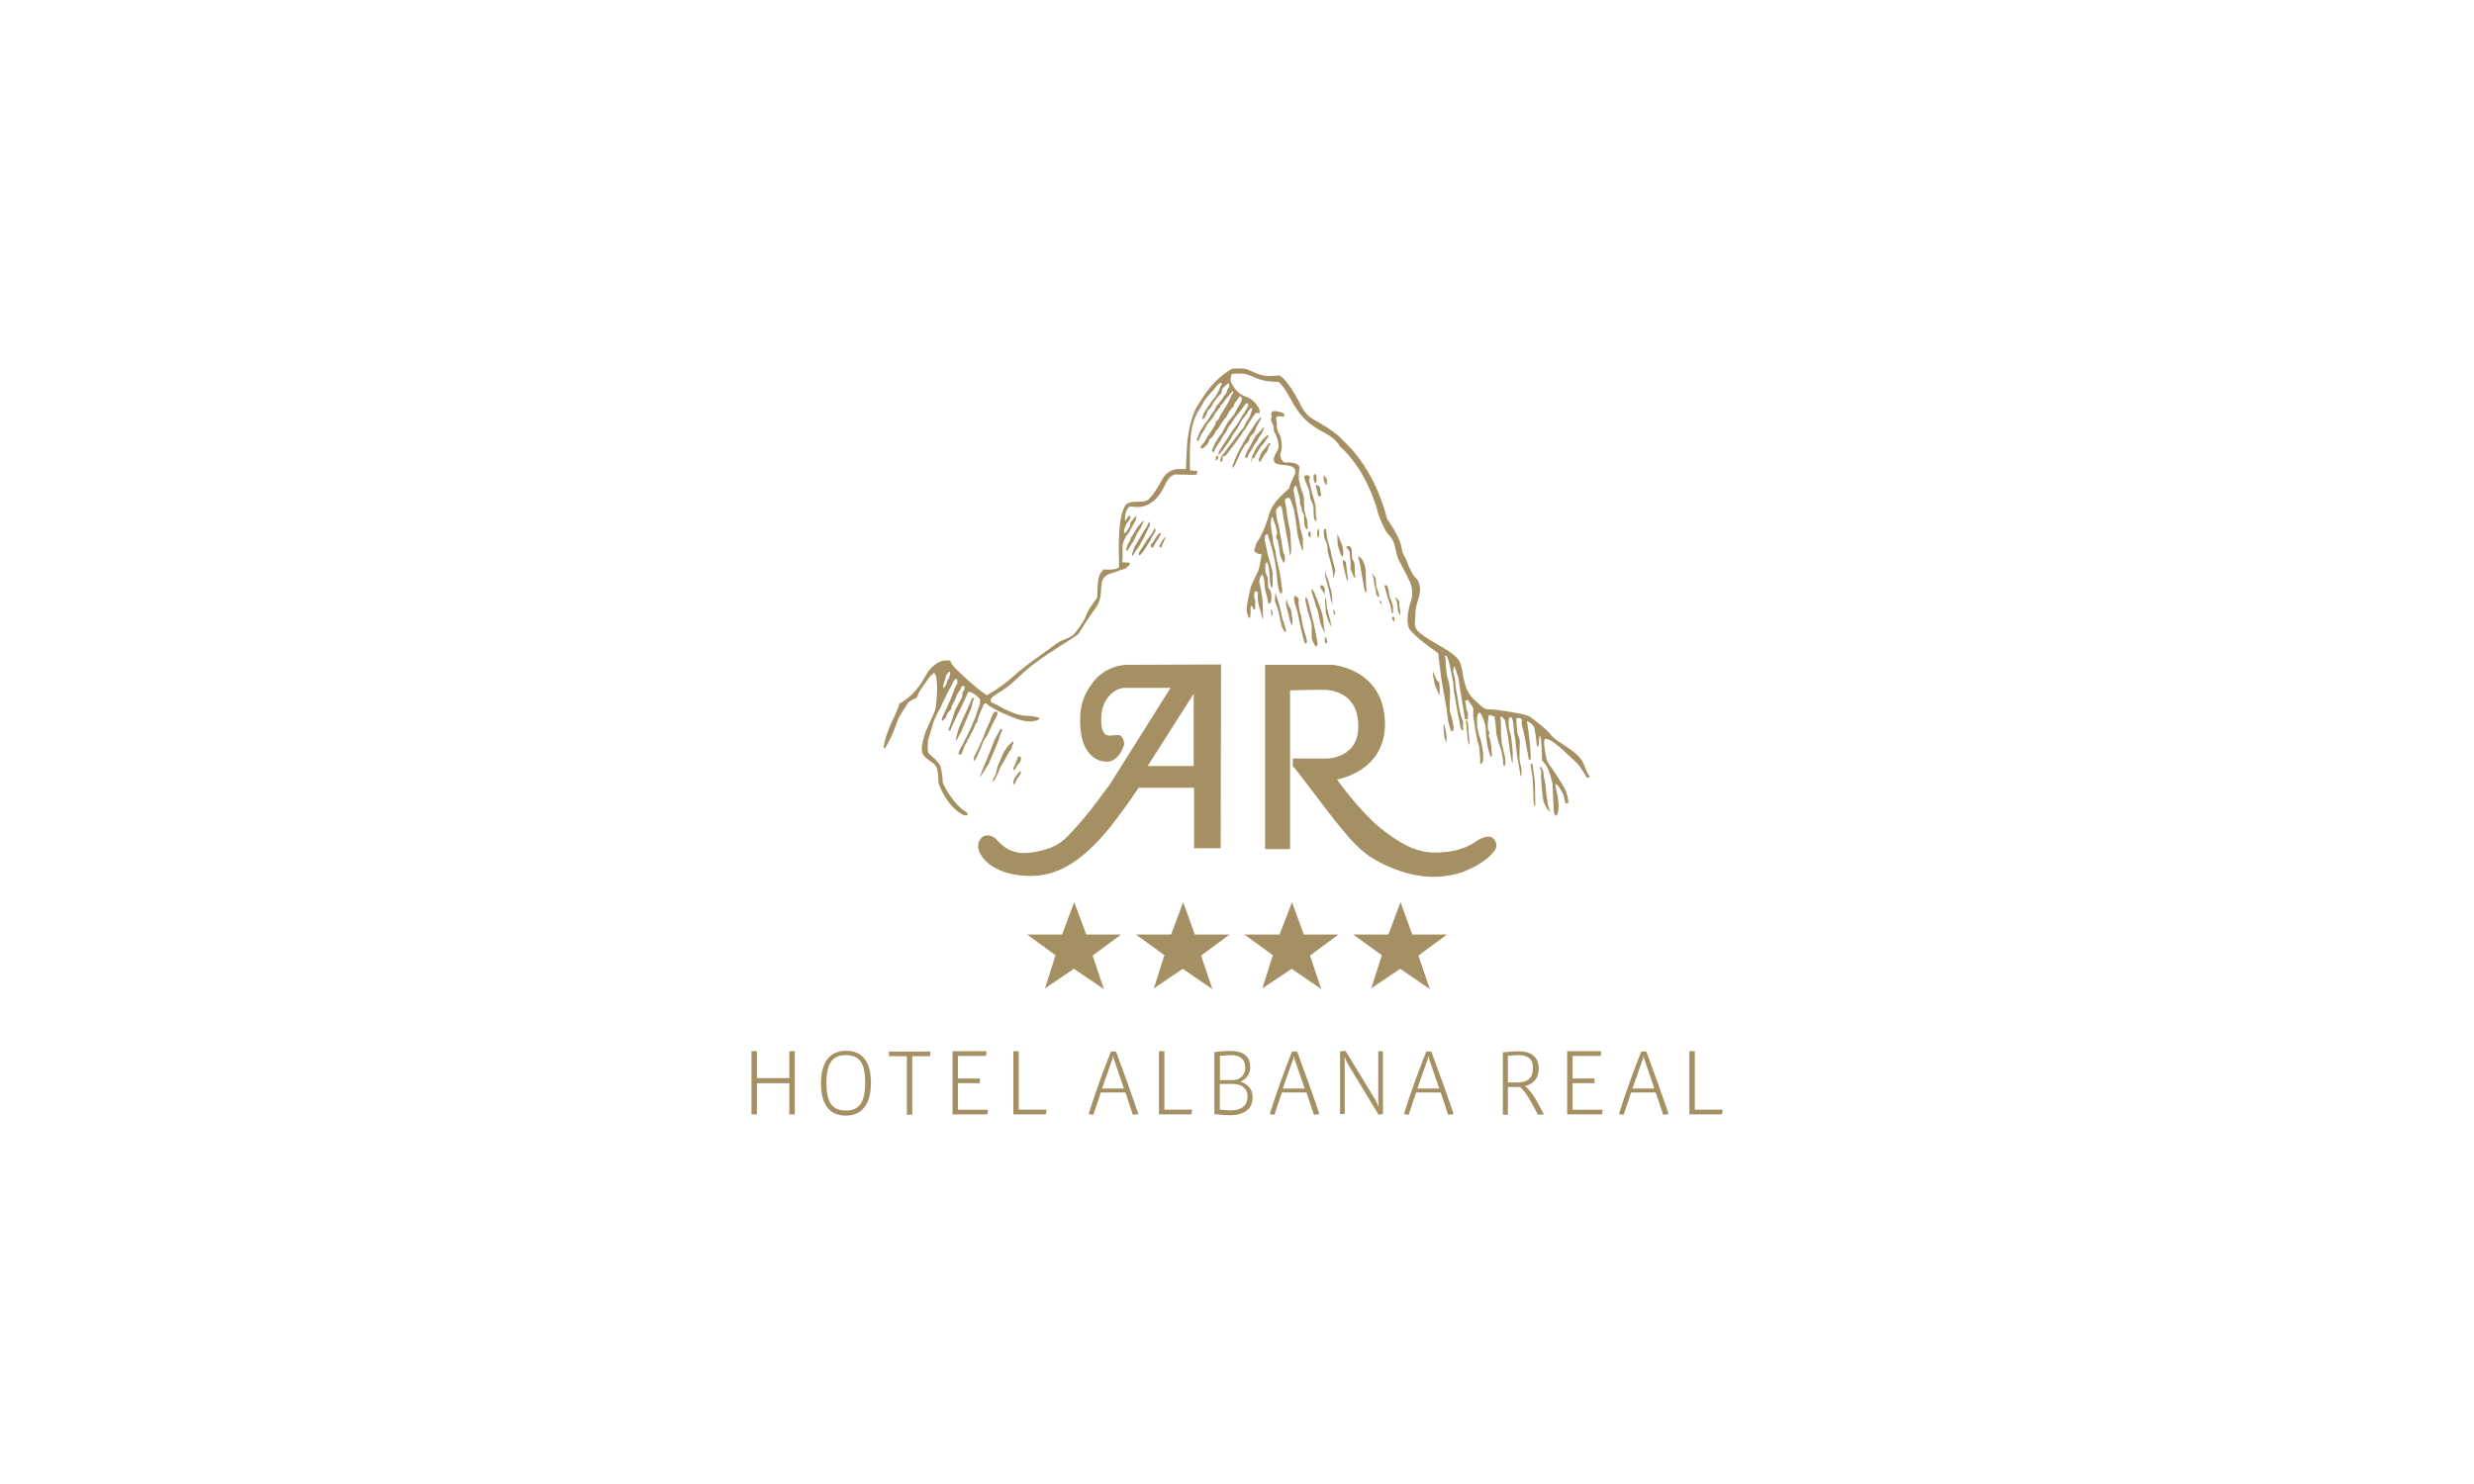 <?xml version="1.0" encoding="utf-8"?>
<!-- Generator: Adobe Illustrator 23.0.1, SVG Export Plug-In . SVG Version: 6.00 Build 0)  -->
<svg version="1.0" id="Calque_1" xmlns="http://www.w3.org/2000/svg" xmlns:xlink="http://www.w3.org/1999/xlink" x="0px" y="0px"
	 viewBox="0 0 200 120" style="enable-background:new 0 0 200 120;" xml:space="preserve">
<style type="text/css">
	.st0{opacity:0.1;fill:#A59063;}
	.st1{fill:#A59063;}
	.st2{opacity:0.42;}
	.st3{opacity:0.42;fill:#A59063;enable-background:new    ;}
	.st4{clip-path:url(#SVGID_4_);fill:#A59063;}
	.st5{clip-path:url(#SVGID_8_);fill:#A59063;}
	.st6{clip-path:url(#SVGID_12_);fill:#A59063;}
	.st7{clip-path:url(#SVGID_14_);fill:#A59063;}
	.st8{clip-path:url(#SVGID_16_);fill:#A59063;}
	.st9{clip-path:url(#SVGID_18_);fill:#A59063;}
	.st10{opacity:0.4;fill:#A59063;}
	.st11{opacity:0.5;fill:#A59063;enable-background:new    ;}
	.st12{opacity:0.7;fill:#A59063;enable-background:new    ;}
	.st13{fill:none;}
	.st14{fill:#D2C7B1;}
	.st15{fill:#FFFFFF;}
	.st16{fill:#EDE9E0;}
	.st17{fill:none;stroke:#E95A35;stroke-width:0.136;}
	.st18{fill:#EDE9E0;stroke:#EDE9E0;stroke-width:0.4;}
	.st19{fill:#D2C7B1;stroke:#D2C7B1;stroke-width:0.4;}
	.st20{fill:#BBAC8A;}
	.st21{fill:#F6F4EF;}
	.st22{fill:#DBD3C1;}
	.st23{fill:#DBD3C1;stroke:#DBD3C1;stroke-width:0.4;}
	.st24{fill:#BBAC8A;stroke:#BBAC8A;stroke-width:0.4;}
	.st25{fill:#AE9A64;}
	.st26{fill:url(#SVGID_19_);}
	.st27{fill:none;stroke:#A59063;stroke-width:2;}
	.st28{fill:#AE9A64;stroke:#000000;stroke-miterlimit:10;}
	.st29{opacity:0.5;}
	.st30{fill:none;stroke:#A59063;stroke-width:0.8;stroke-miterlimit:10;}
	.st31{fill:#D5C9AD;}
	.st32{opacity:0.8;}
	.st33{opacity:0.8;fill:#A59063;enable-background:new    ;}
	.st34{opacity:0.3;fill:#A59063;enable-background:new    ;}
	.st35{opacity:0.4;fill:#A59063;enable-background:new    ;}
	.st36{opacity:0.7;}
	.st37{opacity:0.63;}
	.st38{fill:#9A8863;}
	.st39{fill:none;stroke:#A59063;stroke-width:0.157;}
	.st40{opacity:0.6;fill:#A59063;enable-background:new    ;}
	.st41{fill:none;stroke:#A59063;stroke-width:0.856;}
	.st42{fill:none;stroke:#A59063;stroke-width:0.856;stroke-linecap:round;stroke-linejoin:round;}
	.st43{fill:none;stroke:#A59063;stroke-width:0.856;stroke-linejoin:bevel;}
	.st44{fill:#C7B99D;}
	.st45{enable-background:new    ;}
	.st46{fill:#BCAC8A;}
	.st47{fill:#CEC2A9;}
	.st48{fill:#BDA986;}
	.st49{fill:#D2C4AC;}
	.st50{fill:#E8E0D5;}
	.st51{fill:#A99062;}
	.st52{fill:#F2EEE8;}
	.st53{fill:url(#SVGID_32_);}
	.st54{fill:url(#SVGID_33_);}
	.st55{fill:#C4B799;}
	.st56{fill:#E8E3D8;}
	.st57{fill:none;stroke:#A59063;stroke-width:0.243;}
	.st58{fill:url(#SVGID_42_);}
	.st59{opacity:0.25;}
	.st60{fill:#C6B89C;}
	.st61{opacity:0.2;fill:#A59063;}
	.st62{opacity:0.15;fill:#A59063;}
	.st63{fill:#A48F63;}
	.st64{opacity:0.15;}
	.st65{fill:#A49063;}
	.st66{opacity:0.2;}
	.st67{fill:#C6C6C6;}
</style>
<g>
	<g>
		<path class="st1" d="M63.81,90.11v-2.52h-2.62v2.52h-0.44V85h0.44v2.18h2.62V85h0.44v5.11H63.81z"/>
		<path class="st1" d="M68.39,90.21c-1.33,0-2.02-0.88-2.02-2.59c0-1.74,0.73-2.65,2.02-2.65c1.33,0,2.02,0.88,2.02,2.62
			C70.4,89.32,69.65,90.21,68.39,90.21z M68.39,85.32c-1.04,0-1.58,0.57-1.58,2.24c0,1.55,0.44,2.24,1.58,2.24
			c1.07,0,1.55-0.66,1.55-2.24C69.96,85.92,69.43,85.32,68.39,85.32z"/>
		<path class="st1" d="M75.17,85.41h-1.42v4.73h-0.44v-4.73h-1.45v-0.38h3.34C75.23,85.13,75.2,85.25,75.17,85.41z"/>
		<path class="st1" d="M79.81,90.11H77V85h2.74c0,0.13,0,0.25-0.03,0.38h-2.27v1.83h1.77v0.38h-1.77v2.15h2.43
			C79.84,89.86,79.84,90.02,79.81,90.11z"/>
		<path class="st1" d="M84.54,90.11h-2.62V85h0.44v4.73h2.24C84.6,89.86,84.57,89.99,84.54,90.11z"/>
		<path class="st1" d="M91.58,90.14l-0.6-1.8h-1.99l-0.6,1.8c-0.13,0-0.25-0.03-0.38-0.06c0.5-1.64,1.14-3.38,1.8-5.05h0.41
			c0.6,1.61,1.26,3.44,1.8,5.05C91.89,90.11,91.73,90.14,91.58,90.14z M90.06,85.69C90.03,85.6,90,85.51,90,85.41h-0.03
			c0,0.13-0.03,0.19-0.06,0.28l-0.82,2.33h1.77L90.06,85.69z"/>
		<path class="st1" d="M96.31,90.11h-2.62V85h0.44v4.73h2.24C96.37,89.86,96.34,89.99,96.31,90.11z"/>
		<path class="st1" d="M99.46,90.18c-0.28,0-0.79-0.03-1.29-0.09v-5.02c0.44-0.06,0.91-0.09,1.26-0.09c1.01,0,1.64,0.38,1.64,1.33
			c0,0.57-0.35,0.95-0.76,1.14v0.03c0.57,0.19,0.95,0.57,0.95,1.23C101.29,89.76,100.44,90.18,99.46,90.18z M99.53,85.32
			c-0.25,0-0.57,0.03-0.91,0.06v1.96h1.01c0.63,0,1.04-0.41,1.04-1.04C100.66,85.66,100.25,85.32,99.53,85.32z M99.68,87.65h-1.07
			v2.08c0.38,0.03,0.69,0.06,0.91,0.06c0.85,0,1.33-0.41,1.33-1.14C100.85,88.06,100.41,87.65,99.68,87.65z"/>
		<path class="st1" d="M106.22,90.14l-0.6-1.8h-1.99l-0.6,1.8c-0.13,0-0.25-0.03-0.38-0.06c0.5-1.64,1.14-3.38,1.8-5.05h0.41
			c0.6,1.61,1.26,3.44,1.8,5.05C106.5,90.11,106.34,90.14,106.22,90.14z M104.67,85.69c-0.03-0.09-0.06-0.19-0.06-0.28h-0.03
			c0,0.13-0.03,0.19-0.06,0.28l-0.82,2.33h1.77L104.67,85.69z"/>
		<path class="st1" d="M111.8,90.08c-0.09,0.03-0.22,0.06-0.35,0.06l-2.49-4.1c-0.06-0.09-0.19-0.38-0.25-0.54h-0.03
			c0.03,0.16,0.03,0.41,0.03,0.54v4.04h-0.38v-5.05c0.13-0.03,0.32-0.06,0.44-0.06l2.4,3.94c0.09,0.16,0.19,0.38,0.25,0.54h0.03
			c-0.03-0.16-0.03-0.41-0.03-0.54V85h0.38V90.08z"/>
		<path class="st1" d="M117.07,90.14l-0.6-1.8h-1.99l-0.6,1.8c-0.13,0-0.25-0.03-0.38-0.06c0.5-1.64,1.14-3.38,1.8-5.05h0.41
			c0.6,1.61,1.26,3.44,1.8,5.05C117.38,90.11,117.23,90.14,117.07,90.14z M115.55,85.69c-0.03-0.09-0.06-0.19-0.06-0.28h-0.03
			c0,0.13-0.03,0.19-0.06,0.28l-0.82,2.33h1.77L115.55,85.69z"/>
		<path class="st1" d="M124.33,90.14l-0.47-0.88c-0.32-0.6-0.66-1.1-0.98-1.36h-0.98v2.24h-0.41V85.1c0.5-0.06,0.91-0.09,1.29-0.09
			c0.88,0,1.61,0.35,1.61,1.42c0,0.73-0.41,1.23-1.1,1.39c0.25,0.22,0.63,0.63,0.95,1.23l0.57,1.07
			C124.67,90.11,124.48,90.14,124.33,90.14z M122.75,85.32c-0.22,0-0.63,0.03-0.85,0.06v2.15h0.76c0.85,0,1.26-0.38,1.26-1.14
			C123.95,85.6,123.47,85.32,122.75,85.32z"/>
		<path class="st1" d="M129.5,90.11h-2.81V85h2.74c0,0.13,0,0.25-0.03,0.38h-2.27v1.83h1.77v0.38h-1.77v2.15h2.43
			C129.53,89.86,129.53,90.02,129.5,90.11z"/>
		<path class="st1" d="M134.45,90.14l-0.6-1.8h-1.99l-0.6,1.8c-0.13,0-0.25-0.03-0.38-0.06c0.5-1.64,1.14-3.38,1.8-5.05h0.41
			c0.6,1.61,1.26,3.44,1.8,5.05C134.77,90.11,134.61,90.14,134.45,90.14z M132.94,85.69c-0.03-0.09-0.06-0.19-0.06-0.28h-0.03
			c0,0.13-0.03,0.19-0.06,0.28l-0.82,2.33h1.77L132.94,85.69z"/>
		<path class="st1" d="M139.19,90.11h-2.62V85h0.44v4.73h2.24C139.25,89.86,139.25,89.99,139.19,90.11z"/>
	</g>
	<g>
		<g>
			<g>
				<polygon class="st1" points="113.22,72.95 112.24,75.57 109.4,75.57 111.71,77.24 110.85,79.92 113.19,78.34 115.59,79.98 
					114.67,77.27 116.97,75.57 114.17,75.57 				"/>
				<polygon class="st1" points="104.45,72.95 103.44,75.57 100.6,75.57 102.9,77.24 102.05,79.92 104.42,78.34 106.82,79.98 
					105.9,77.27 108.2,75.57 105.4,75.57 				"/>
				<polygon class="st1" points="95.65,72.95 94.67,75.57 91.83,75.57 94.13,77.24 93.28,79.92 95.61,78.34 98.01,79.98 97.1,77.27 
					99.4,75.57 96.59,75.57 				"/>
				<polygon class="st1" points="86.84,72.95 85.86,75.57 83.03,75.57 85.33,77.24 84.48,79.92 86.81,78.34 89.24,79.98 
					88.33,77.27 90.63,75.57 87.82,75.57 				"/>
			</g>
		</g>
		<g>
			<g>
				<g>
					<path class="st1" d="M128.02,61.75c-0.41-1.01-2.21-1.74-2.59-2.27c-0.41-0.54-1.48-1.33-1.74-1.51
						c-0.25-0.22-1.74-0.44-2.74-0.57c-1.04-0.13-0.69,0.19-1.77-0.82s-0.79-2.46-1.23-3.16c-0.41-0.69-1.96-1.36-2.84-1.99
						c-0.91-0.63-0.73-0.88-0.69-1.7c0-0.79,0.25-1.17,0.35-1.74c0.09-0.6-0.09-1.07-0.35-1.29c-0.28-0.22-0.63-1.14-0.76-1.48
						c-0.13-0.35-0.22-0.19-0.38-1.04c-0.16-0.85-1.14-2.21-1.14-2.21c-1.1-4.35-3.57-6.34-3.57-6.34c-0.44-0.6-1.7-1.33-2.43-1.74
						c-0.73-0.41-1.1-1.36-1.1-1.36c-0.98-1.89-1.61-2.18-1.61-2.18s-0.06,0.03-0.76,0.06c-0.69,0.03-1.33-0.32-1.74-0.5
						c-0.38-0.19-1.33-0.09-1.33-0.09c-1.51,0.88-2.21,2.05-2.78,2.97c-0.57,0.88-0.73,2.24-0.82,2.74c-0.06,0.54-0.13,2.4-0.13,2.4
						h-0.63c-0.95,0.06-1.29,0.85-1.29,0.85c-0.57,1.04-1.01,1.58-1.2,1.67c-0.19,0.09-0.28,0.13-1.01,0.13s-0.82,0.38-0.82,0.38
						c-0.73,1.36-0.38,4.83-0.47,4.92c-0.06,0.09-0.41,0.19-0.82,0.19c-0.41,0-0.35-0.16-0.66,0.28c-0.32,0.41-0.22,1.89-0.28,1.99
						c-0.06,0.09-0.76,0.98-0.91,1.48c-0.16,0.47-0.82,1.33-0.98,1.48c-0.16,0.16-0.69,0.41-0.98,0.5
						c-0.28,0.09-0.98,0.69-1.42,0.98c0,0-1.48,1.01-2.46,1.89c-0.95,0.88-2.15,1.55-2.15,1.55c-0.73-0.41-2.43-2.02-2.68-2.3
						c-0.25-0.28-0.28-0.5-0.28-0.5s-0.63-0.09-1.04,0.19c-0.95,0.6-0.91,1.17-1.58,1.99c-0.73,0.95-1.51,1.29-1.51,1.29
						c0,0.22-0.5,1.29-0.54,1.33c-0.03,0.03-0.5,1.2-0.5,1.23c0,0.03-0.22,0.73-0.22,0.95c0,0.22,0.13,0.06,0.16,0.03
						c0.03-0.03,0.19-0.38,0.35-0.66c0.16-0.28,0.54-1.26,0.63-1.55c0.09-0.28,0.66-1.1,0.79-1.33c0.13-0.22,0.6-0.41,0.63-0.41
						s0.16-0.06,0.22-0.32s0.95-1.45,0.95-1.45l0.28-0.25l0.06-0.06l0.13,0.19c0.22,0.63,0.06,2.43-0.03,2.78s-0.69,1.55-0.79,1.83
						c-0.09,0.25-0.38,1.1-0.28,1.61c0.09,0.5,0.95,0.82,1.14,1.17c0.19,0.35,0.19,1.36,0.19,1.36c0.85,2.21,2.11,2.59,2.11,2.59
						c0.54,0.03,0.06-0.32,0.06-0.32s0,0-0.03,0c-0.03-0.03-0.13-0.09-0.25-0.19c-0.6-0.44-1.51-1.86-1.55-2.18
						c0-0.32-0.09-0.82-0.09-0.85c0-0.03-0.06-0.35-0.09-0.44c0-0.06-0.44-0.57-0.44-0.57s-0.32-0.28-0.35-0.32
						c-0.06-0.03-0.19-0.16-0.19-0.19c0-0.03-0.06-0.32-0.06-0.35c0-0.06,0.03-0.66,0.03-0.66l0.19-0.6l0.28-0.95l0.32-0.69
						l0.22-0.38l0.19-0.44l0.22-0.44l0.19-0.41l0.25-0.44l0.19-0.41l0.19-0.22l0.13,0.09v0.28l-0.19,0.38L77.06,56l-0.22,0.54
						l-0.44,0.98l-0.25,0.54l-0.03,0.22l0.13-0.03l0.22-0.25l0.09-0.25l0.16-0.22l0.16-0.16l0.06-0.28l0.22-0.41l0.25-0.6l0.25-0.38
						l0.06-0.16l0.13-0.09l0.13,0.06v0.19L77.82,56l-0.06,0.41l-0.25,0.44l-0.32,0.63l-0.32,1.01L76.68,59l0.06,0.09l0.09-0.03
						l0.13-0.32l0.22-0.47l0.16-0.35l0.35-0.69l0.32-0.69l0.19-0.44l0.09-0.16l0.22,0.03l0.32,0.19l0.41,0.38l-0.03,0.38l-0.35,1.04
						l-0.38,0.91l-0.32,0.66l-0.32,0.63l-0.32,0.6l-0.03,0.25h0.22l0.13-0.32l0.16-0.41l0.44-0.82l0.28-0.54l0.16-0.41l0.13-0.13
						l0.03-0.22l0.22-0.6l0.28-0.63l0.16-0.06c0.76,0.63,2.27,1.17,2.43,1.23c0.16,0.06,1.1,0.41,1.74,0.13s-0.91-0.35-0.91-0.35
						c-0.95-0.03-2.11-0.73-2.37-0.88c-0.25-0.13-0.57-0.16-0.5-0.44c0.09-0.28,0.85-0.66,0.85-0.66c0.13-0.13,0.38-0.16,1.8-1.51
						s4.29-2.87,4.48-3.19c0.19-0.32,0.95-1.51,1.36-2.05c0.41-0.54,0.41-1.14,0.44-1.61c0.03-0.47,0.09-0.63,0.22-0.82
						c0.13-0.16,0.35-0.32,0.54-0.35c0.19-0.03,0.5-0.16,0.57-0.19S90.88,46,90.88,46s0,0,0.06,0c0.06-0.03,0.38-0.32,0.38-0.32
						V45.5l-0.6-0.03l0.03-0.28c0,0,0-0.66,0-0.69v-0.47l0.09-0.25c0,0,0.06-0.19,0.09-0.22c0-0.03,0.19-0.32,0.19-0.32l0.19-0.25
						l0.25-0.47l0.25-0.44l0.06-0.32H91.8l-0.28,0.32l-0.13,0.19l-0.06,0.32l-0.28,0.41l-0.13,0.13l-0.06-0.09c0,0,0,0,0-0.03
						c0-0.03,0.03-0.19,0.03-0.22c0-0.03,0.16-0.38,0.16-0.41c0-0.03,0.22-0.28,0.22-0.28l0.13-0.25l-0.06-0.16l-0.13,0.06
						l-0.22,0.38L90.94,42c0-0.38,0.13-1.07,0.5-1.04s1.04,0.19,1.8-0.44c0.76-0.63,0.88-1.36,1.23-1.8
						c0.35-0.44,0.69-0.35,0.69-0.35s1.39,0.03,1.42,0.03s0.16-0.03,0.16-0.03l0.03-0.06l0.03-0.22l-0.6-0.06
						c0,0-0.09-2.43,0.19-3.57c0.28-1.1,0.63-1.42,0.82-1.77c0.16-0.38,0.5-0.73,0.5-0.73l0.5-0.57l0.22-0.28l0.19-0.13l0.13-0.03
						l0.03,0.06l-0.13,0.28l-0.16,0.35l-0.16,0.32c0,0.03-0.32,0.41-0.32,0.41l-0.35,0.5l-0.32,0.5l-0.16,0.44l0.06,0.09l0.13-0.09
						c0,0,0.19-0.32,0.19-0.35c0-0.03,0.06-0.22,0.06-0.22l0.28-0.32l0.22-0.38l0.19-0.28c0,0,0.22-0.25,0.25-0.28
						c0.03-0.03,0.16-0.16,0.16-0.16l0.09-0.38l0.28-0.28l0.19-0.16l0.09,0.03v0.28l-0.13,0.16l-0.09,0.28l-0.44,0.63l-0.38,0.47
						c0,0-0.19,0.41-0.22,0.41c-0.03,0-0.44,0.66-0.44,0.66l-0.32,0.44l-0.32,0.5l-0.13,0.32l-0.16,0.38l0.13,0.13l0.13-0.28
						l0.09-0.25l0.19-0.28l0.22-0.38l0.09-0.19l0.22-0.25l0.28-0.35l0.16-0.32c0,0,0.28-0.32,0.28-0.35c0-0.03,0.13-0.13,0.13-0.13
						v-0.16l0.16-0.06l0.09-0.16l0.28-0.38l0.28-0.32l0.16-0.19l0.06-0.03v0.13l-0.13,0.22l-0.09,0.22l-0.22,0.44l-0.25,0.41
						l-0.32,0.5l-0.19,0.41l-0.19,0.13l-0.06,0.28l-0.47,0.73l-0.19,0.28l-0.25,0.44l-0.25,0.28l-0.03,0.13l0.19,0.06l0.13-0.13
						L97.54,36l0.16-0.22l0.06-0.25l0.22-0.16l0.19-0.28l0.13-0.25l0.16-0.16l0.28-0.44l0.13-0.19l0.13-0.19l0.09-0.06l0.16-0.28
						l0.13-0.25l0.22-0.28l0.16-0.16v-0.13l0.22-0.32l0.16-0.22l0.09-0.13l0.16,0.13v0.13l-0.09,0.28l-0.22,0.35l-0.32,0.6
						l-0.47,0.57l-0.22,0.38l-0.28,0.54l-0.22,0.28l-0.32,0.5l-0.19,0.41l-0.09,0.19l0.03,0.13h0.19v-0.16l0.16-0.25l0.16-0.25
						l0.16-0.22l0.16-0.32l0.28-0.38l0.22-0.44l0.25-0.32l0.22-0.35l0.54-0.69l0.32-0.44l0.13-0.09h0.09l0.03,0.19l-0.13,0.25
						l-0.22,0.35l-0.25,0.41l-0.25,0.44l-0.38,0.5l-0.41,0.63L98.8,36.1l-0.25,0.41l-0.06,0.22l0.06,0.03l0.35-0.41l0.16-0.25
						l0.19-0.25l0.25-0.38l0.09-0.19l0.19-0.28l0.25-0.35l0.19-0.35l0.19-0.35l0.38-0.47l0.13-0.25l0.16-0.19L101.2,33l0.03,0.13
						l-0.13,0.32l-0.06,0.22l-0.32,0.5l-0.16,0.38l-0.25,0.28l-0.28,0.38l-0.69,0.91l-0.28,0.38l-0.28,0.35l-0.09,0.19l-0.06,0.16
						l0.06,0.13h0.13v-0.22l0.06-0.22l0.19-0.03l0.44-0.57l0.38-0.5l0.38-0.54l0.13-0.16l0.06-0.16l0.22-0.25l0.28-0.47l0.35-0.54
						l0.22-0.28h0.28c0.06-0.06,0.03-0.25-0.06-0.41s-0.38-0.69-1.04-0.91s-0.95-0.73-1.14-1.04c-0.19-0.32,0-0.76,0-0.76
						c0.16-0.09,0.5-0.06,0.85-0.06c0.35,0,0.63,0.16,1.33,0.44c0.66,0.25,1.58,0.22,1.58,0.22c0.41,0.22,1.2,1.74,1.2,1.74
						s0.54,1.01,1.29,1.58c0.76,0.6,1.23,0.79,1.23,0.79c0.98,0.5,1.29,1.14,1.29,1.14c2.02,1.77,2.9,4.73,3,5.14
						c0.09,0.41,0.57,1.67,0.98,2.05c0.41,0.38,0.47,1.04,0.6,1.55c0.13,0.5,0.57,1.14,1.01,2.08c0.47,0.95,0.09,1.77,0.09,1.77
						c-0.54,1.89,0.03,2.3,0.03,2.3c0.79,0.88,2.21,1.8,2.21,1.8l0.06,0.47l0.19,1.55l0.22,1.29l0.22,1.23l0.13,1.04l0.22,0.73h0.16
						l0.06-0.28l-0.13-0.69l-0.19-0.69v-0.69l0.03-0.88l-0.09-0.69l-0.16-0.54l-0.09-0.69l-0.03-0.66l-0.06-0.28h0.13l0.09,0.16
						l0.13,0.41l0.16,0.73l0.16,0.79l0.06,0.73l0.16,0.95l0.16,0.91l0.22,1.1l0.09,0.22h0.16l-0.06-0.25l0.03-0.38l-0.16-0.44
						l-0.09-0.32l-0.13-0.69l-0.09-0.6l-0.13-0.69l-0.06-0.73l-0.16-0.66l0.09-0.44l0.09,0.25l0.25,0.73l0.09,0.63l0.44,2.71
						l0.22,0.03c0,0,0.03-0.44,0.03-0.47c0-0.03-0.09-0.25-0.09-0.25l-0.06-0.16l-0.03-0.35l-0.06-0.19l0.06-0.13l0.16-0.03
						l0.38,0.54l0.06,0.16v0.63l0.16,1.04l0.16,0.88l0.16,0.5c0,0,0.06,0.69,0.06,0.73c0,0.03,0.03,0.44,0.03,0.44l-0.03,0.19
						l0.13,0.06l0.13-0.28v-0.57l-0.09-0.6c0,0-0.16-0.69-0.19-0.73c-0.03-0.03-0.19-0.73-0.19-0.73l-0.03-0.6l0.03-0.38l0.06-0.16
						l0.06-0.09l0.13,0.03l0.22,0.44l0.19,0.6l0.06,0.95l0.13,0.82l0.19,0.63l0.09,0.13l0.06-0.13l-0.03-0.32l-0.03-0.38l-0.06-0.41
						l-0.06-0.25l-0.09-0.22v-0.09l0.06-0.16l-0.13-0.35V58.4l0.03-0.22l0.03-0.28l0.06-0.09l0.19,0.06l0.22,0.06l0.09,0.57
						l0.06,0.79l0.22,0.85l0.19,0.54l0.13,0.73l0.03,0.47l0.16,0.03v-0.6l-0.13-0.54l-0.16-0.69l-0.06-0.82v-0.66l-0.03-0.38v-0.28
						h0.09l0.25,0.28l0.16,0.76l0.13,0.76l0.13,1.07l0.16,0.85h0.06v-0.79l-0.06-0.69l-0.06-0.5c0,0-0.09-0.5-0.13-0.54
						c-0.03-0.03-0.06-0.28-0.06-0.35c0-0.03-0.03-0.38-0.03-0.38l0.03-0.28l0.09-0.16l0.16,0.09l0.09,0.32c0,0,0.09,0.85,0.09,0.91
						c0.03,0.03,0.22,1.64,0.22,1.74c0,0.06,0.19,1.07,0.19,1.07l0.09,0.6l0.06,0.09l0.03-0.16c0,0,0-0.25,0-0.38
						c0-0.13-0.16-0.76-0.16-0.79c0-0.03,0-0.69,0-0.76c0-0.06,0.03-0.6,0.03-0.73c0-0.13-0.09-0.41-0.16-0.54
						c-0.06-0.13-0.13-1.14-0.13-1.2c0-0.06,0.03-0.16,0.03-0.16s0,0,0.22,0s0.19,0.22,0.19,0.25c0,0.03,0,0.32,0,0.32
						c0.16,0.32,0.57,2.78,0.57,2.78l0.13,0.03l0.03-0.16c-0.06-1.67-0.32-3-0.32-3l0.32,0.19c0,0,0.28,0.28,0.28,0.35
						s0.13,0.63,0.13,0.76c0,0.13,0.09,0.82,0.13,0.79c0.03,0,0.09-0.09,0.09-0.09c0.06-1.1,0.13-0.82,0.19-0.54
						c0.06,0.28,0.09,1.74,0.09,1.74s0.35,0.41,0.44,0.57c0.09,0.16,0.38,1.14,0.41,1.29c0,0.16,0.06,1.55,0.09,2.11
						c0.03,0.54,0.22,0.5,0.22,0.5l0.09-0.16c0.32-1.01-0.35-2.46-0.13-2.4c0.22,0.06,0.6,0.85,0.6,0.85s0.16,0.6,0.16,0.69
						c0,0.06,0.25,0,0.25-0.06c0-0.06-0.03-0.47-0.22-0.95c-0.19-0.47-1.14-1.86-1.36-2.15c-0.22-0.28-0.32-1.04-0.38-1.61
						c-0.03-0.57,0.19-0.41,0.19-0.41c0.57,0.03,2.08,1.61,2.43,1.92c0.35,0.35,0.73,1.04,0.73,1.04s0.03,0.16,0.19,0.16
						c0.13,0,0.13-0.13,0.13-0.13S128.4,62.79,128.02,61.75z M76.72,54.84L76.59,55l-0.09,0.32l-0.16,0.25l-0.09,0.09v-0.13
						l0.03-0.22l0.09-0.28l0.13-0.44l0.22-0.28l0.09,0.06v0.09L76.72,54.84z M78.04,58.37l0.25-0.57l0.25-0.6l0.09-0.44l0.13-0.28
						l-0.16-0.06l-0.41,0.95l-0.32,0.69l-0.35,0.79l-0.16,0.54l-0.09,0.41l0.06,0.06l0.41-0.76L78.04,58.37z M79.52,59.89l0.32-0.47
						l0.28-0.63l0.35-0.69l0.16-0.32v-0.22h-0.25l-0.16,0.25L80,58.4l-0.25,0.54l-0.22,0.57l-0.38,0.88l-0.41,0.82l-0.03,0.32
						l0.09-0.06l0.16-0.25l0.35-0.79L79.52,59.89z M80.69,59.95l0.19-0.6l0.16-0.32l-0.13-0.13l-0.5,0.91l-0.57,1.45l-0.44,1.04
						l-0.22,0.6l0.35-0.5l0.44-0.73l0.38-0.91L80.69,59.95z M81.16,60.8l-0.28,0.63l-0.25,0.6L80.5,62.6l-0.22,0.41l-0.03,0.22
						l0.06-0.03l0.13-0.22l0.25-0.47l0.16-0.44l0.32-0.54l0.32-0.57l0.28-0.44l0.06-0.22l0.09-0.19v-0.19l-0.41,0.38L81.16,60.8z
						 M82.3,61.81l0.19-0.22l0.06-0.25l-0.03-0.13l-0.19-0.06l-0.06,0.09l-0.09,0.28l-0.13,0.35l-0.13,0.22l0.06,0.25
						c0,0,0.13-0.22,0.16-0.25C82.11,62.06,82.3,61.81,82.3,61.81z M82.43,62.38l-0.19,0.25c0,0-0.16,0.16-0.25,0.35
						c-0.09,0.19-0.06,0.35-0.09,0.38c0,0.03,0.06,0.06,0.06,0.06s0.06,0.03,0.16-0.22c0.09-0.25,0.25-0.41,0.25-0.41l0.16-0.28
						l-0.03-0.16L82.43,62.38z M91.95,43.1l0.28-0.44l0.13-0.28l0.06-0.13c0,0,0.06-0.22-0.06-0.09l-0.38,0.44
						c0,0-0.22,0.32-0.22,0.35c0,0.03-0.32,0.5-0.32,0.5l-0.09,0.25l-0.16,0.28l-0.13,0.38l-0.03,0.13l0.06,0.06l0.09-0.09
						c0,0,0.16-0.22,0.16-0.25c0-0.03,0.32-0.5,0.32-0.5L91.95,43.1z M92.18,43.98l0.32-0.54c0,0,0.19-0.44,0.25-0.54
						c0.06-0.06,0.09-0.22,0.09-0.22l0.13-0.19l-0.03-0.25c0,0-0.03-0.16-0.16,0.19c-0.16,0.35-0.28,0.41-0.32,0.5
						c-0.03,0.09-0.38,0.66-0.41,0.73c-0.03,0.06-0.28,0.44-0.28,0.47c0,0-0.13,0.19-0.13,0.28s-0.13,0.35-0.13,0.41
						s0.03,0.16,0.03,0.16l0.16-0.25c0,0,0.09-0.16,0.13-0.19c0.03-0.03,0.28-0.38,0.32-0.47C92.18,43.98,92.18,43.98,92.18,43.98z
						 M93.41,42.94v-0.16l-0.09-0.03l-0.19,0.38l-0.41,0.54l-0.38,0.6c0,0-0.28,0.38-0.28,0.5c0,0.13,0,0.13,0,0.13l0.13-0.03
						l0.19-0.22l0.28-0.41L93,43.7l0.16-0.35L93.41,42.94z M93.85,43.13l-0.09-0.03c0,0-0.19,0.13-0.35,0.41
						c-0.16,0.28-0.22,0.35-0.22,0.38c0,0.03-0.16,0.06-0.16,0.16c0,0.06,0.03,0.22,0.03,0.22h0.16c0,0,0.06-0.13,0.09-0.16
						c0.03-0.03,0.09-0.22,0.13-0.25c0.03-0.03,0.16-0.25,0.19-0.28c0.03-0.03,0.09-0.19,0.09-0.19l0.09-0.13L93.85,43.13z
						 M94.16,43.45c-0.13,0.16-0.19,0.22-0.19,0.22s-0.09,0.22-0.13,0.25c0,0.03-0.13,0.22-0.13,0.22c0,0.03,0.06,0.13,0.09,0.13
						s0.09,0,0.09-0.03c0.03-0.03,0.09-0.19,0.09-0.22c0,0,0.06-0.16,0.09-0.19c0.03-0.03,0.06-0.16,0.06-0.19
						C94.19,43.61,94.29,43.29,94.16,43.45z M98.39,36.85l-0.09,0.09l-0.03,0.19l0.03,0.09l0.09-0.03l0.06-0.09l0.03-0.13v-0.06
						C98.45,36.92,98.52,36.79,98.39,36.85z M100.91,35.72l0.16-0.41l0.32-0.32l0.22-0.54l0.19-0.32l0.09-0.19
						c0,0,0.19-0.25-0.03-0.16l-0.32,0.38l-0.57,0.88l-0.41,0.66l-0.6,1.14l-0.32,0.82c0,0-0.06,0.54,0.32-0.35
						c0.38-0.88,0.69-1.33,0.69-1.33L100.91,35.72z M100.98,36.66l0.19-0.28l0.25-0.44l0.22-0.32l0.19-0.35l0.16-0.19l0.09-0.25
						l0.09-0.09c0,0,0.03-0.25-0.09-0.13c-0.13,0.16,0,0.03,0,0.03l-0.57,0.6l-0.44,0.82l-0.25,0.41l-0.16,0.41v0.16l0.19-0.06
						L100.98,36.66z M102.4,35.24l-0.25,0.22c0,0-0.73,0.79-0.95,1.55c-0.22,0.76,0.06,0.06,0.06,0.06l0.13-0.03l0.09-0.19
						l0.19-0.32l0.25-0.41l0.32-0.38l0.16-0.25l0.13-0.16C102.49,35.34,102.65,35.05,102.4,35.24z M101.99,36.57l-0.13,0.32
						c0,0-0.09,0.19-0.09,0.22c0,0.03,0,0.22,0,0.22l0.16-0.03c0,0,0.06-0.19,0.09-0.22c0.03-0.03,0.16-0.25,0.16-0.25l0.25-0.32
						l0.13-0.41l0.13-0.16v-0.09l-0.09-0.03L101.99,36.57z M104.35,40.45c0.13,0.41,0.25,0.66,0.28,0.91
						c0.03,0.22,0.19,1.14,0.19,1.2c0,0.03,0.09,0.79,0.13,0.88c0.03,0.09,0.25,0.98,0.35,1.07c0.09,0.09,0-0.82,0.03-0.91
						c0.03-0.09-0.25-0.88-0.25-1.1s-0.22-1.1-0.22-1.26c0-0.13-0.13-0.63-0.13-0.69c0-0.06-0.16-0.91-0.16-0.91V39.6
						c0,0,0.06-0.32,0.16-0.32c0.09,0,0.09,0.06,0.09,0.13c0.03,0.03,0.09,0.28,0.09,0.32c0,0.06,0.13,0.38,0.13,0.44
						c0,0.03,0.06,0.35,0.06,0.38c0,0.03-0.06,0.13,0.06,0.38c0.13,0.28,0.06,0.32,0.09,0.38c0.03,0.06,0.16,0.32,0.16,0.32
						s0,0.63,0.06,0.85s0.13,0.28,0.13,0.28l0.09,0.06c0,0,0.03-0.03,0.03-0.16c0-0.09-0.06-0.63-0.06-0.66
						c0-0.03-0.16-0.32-0.22-0.85c-0.03-0.54-0.03-0.82-0.03-0.91c0-0.09-0.28-0.88-0.28-0.88l-0.13-0.6v-0.6
						c0,0,0.09-0.32,0.03-0.44c-0.06-0.13-0.25-0.28-0.69-0.32c-0.44-0.03-0.5,0.06-0.66-0.13c-0.16-0.19-0.22-0.54-0.16-0.63
						c0.06-0.13,0.13-0.47,0.09-0.69c0-0.22-0.06-0.54-0.09-0.63c-0.03-0.09-0.19-0.35-0.25-0.54c-0.09-0.22-0.03-0.41-0.06-0.69
						c-0.06-0.28-0.09-0.35,0.03-0.38c0.09-0.03,0.19-0.09,0.22-0.06c0.03,0.03,0.09,0.03,0.16,0.03c0.06,0,0.19,0.06,0.19-0.06
						s0.03-0.22-0.19-0.25c0,0-0.63-0.25-0.79-0.06c-0.16,0.22-0.03,0.16-0.03,0.32c0,0.13-0.09,0.28,0,0.5
						c0.09,0.22,0.16,0.19,0.16,0.38s0.03,0.44,0.09,0.47c0.06,0.06,0.47,1.04,0.25,1.39c-0.22,0.35-0.35,0.66-0.32,0.73
						c0.03,0.06-0.19,0.47,0.79,0.5c0.98,0.06,1.07,0.41,0.85,0.88c-0.25,0.5-0.38,0.82-0.38,0.95c0,0.13-1.33,1.01-1.64,2.15
						c-0.32,1.14-0.73,1.89-0.88,2.11c-0.16,0.22-0.19,0.28-0.22,0.47c-0.03,0.19-0.25,0.35,0.06,0.54
						c0.32,0.19,0.41,0.03,0.41,0.13c0,0.09-0.03,0.32-0.06,0.47c-0.03,0.16-0.13,0.73-0.19,0.85c-0.06,0.13-0.54,1.1-0.6,1.29
						c-0.03,0.19-0.44,1.7-0.32,2.08c0.13,0.38,0.13,0.38,0.13,0.38s0.13,0.25,0.16-0.16c0.03-0.41,0-0.66,0-0.66s0.06-0.19,0.16,0
						c0.06,0.22,0.19,0.25,0.22,0.19c0-0.06,0-0.44,0-0.44s0.03-0.28-0.03-0.38c-0.06-0.09-0.06-0.38-0.06-0.38l0.06-0.28
						c0,0,0.25,0.06,0.25,0.09c0,0.03-0.03,0.16,0,0.66c0.06,0.54,0.25,0.95,0.25,1.01c0,0.06,0.13,0.47,0.16,0.54
						c0.03,0.03-0.03-1.36-0.03-1.45c0-0.09-0.09-0.82-0.16-1.07c-0.06-0.28-0.13-0.5-0.09-0.69c0.03-0.19,0.16-0.38,0.16-0.38
						l0.06-0.06c0,0,0.16,0.32,0.16,0.47s0.06,0.76,0.09,0.85c0.03,0.09,0.16,0.54,0.16,0.6c0,0.06,0-0.03,0,0.06
						c0.03,0.06,0.06,0.25,0.06,0.32c0,0.06,0.28,0.19,0.28-0.41c0-0.63-0.28-0.82-0.28-0.82s0-0.88-0.06-0.91
						c-0.06-0.03-0.16-0.41-0.16-0.41v-0.6l0.16-0.13l0.13,0.5l0.06,0.63l0.03,0.54l0.06,0.25l0.09,0.19l0.06-0.22v-1.1
						c0,0-0.38-1.33-0.38-1.36c0-0.03-0.25-1.17-0.25-1.17v-0.38l0.16-0.16l0.06,0.03l0.28,0.88c0,0,0.35,1.1,0.47,2.46
						s0.28,1.39,0.28,1.39l0.13,0.06c0,0,0.03-0.22,0.03-0.32s-0.22-1.45-0.22-1.45s-0.32-1.33-0.32-1.55s-0.22-0.69-0.22-1.04
						s-0.22-0.95-0.16-1.48s0.13-0.38,0.16-0.25c0.06,0.13,0.16,0.47,0.19,0.5c0.03,0.03,0.16,0.66,0.16,0.69
						c0,0.03-0.09,0.16-0.09,0.32c0.03,0.16,0.16,0.32,0.16,0.32s0,0.19,0.03,0.25c0.03,0.06,0.13,0.88,0.13,0.88l0.09,0.25
						l0.16,0.32l0.09,0.09l0.06-0.32c0,0,0-0.28-0.09-0.44c-0.09-0.16-0.19-0.95-0.19-1.01s-0.19-0.91-0.19-1.04
						c0-0.13-0.16-0.6-0.16-0.63c0-0.03-0.16-0.79-0.06-0.91c0.09-0.13,0.28-0.28,0.28-0.28l0.13,0.06l0.06,0.32l0.16,0.91
						l0.28,1.58c0,0,0.09,0.41,0.13,0.76c0.03,0.35,0.09,0.41,0.09,0.41s0.06-0.38,0.06-0.5c0-0.13-0.06-1.17-0.06-1.29
						c0-0.13-0.22-1.14-0.22-1.17c0-0.03,0.06,0.16,0-0.03c-0.06-0.19-0.09-0.63-0.09-0.73c0-0.06-0.13-0.57-0.13-0.69
						c0-0.13,0-0.13,0-0.13S104.2,40.04,104.35,40.45z M105.71,38.43c-0.28,0-0.32,0.06-0.25,0.28s0.13,0.38,0.16,0.41
						c0,0.03,0.19,0.38,0.22,0.57c0.03,0.19,0.06,0.57,0.13,0.73c0.06,0.19,0.22,0.32,0.22,0.76s0.03,0.76,0.09,0.85
						c0.06,0.09,0.16,0.13,0.16,0.13s0-0.19-0.03-0.28c-0.03-0.09-0.06-0.95-0.06-0.98c0-0.03-0.16-0.66-0.22-0.82
						c-0.06-0.16-0.22-0.88-0.22-0.88l-0.09-0.38C105.84,38.78,105.99,38.43,105.71,38.43z M106.28,38.34
						c-0.06,0.06-0.09,0.06-0.09,0.09c0,0,0,0.19,0,0.25c0,0.03,0.03,0.22,0.09,0.32c0.06,0.09,0.06,0.13,0.09,0.03
						c0.03-0.09,0.09-0.09,0.06-0.35C106.44,38.43,106.34,38.27,106.28,38.34z M107.04,38.9c0.03,0.06,0.09,0.22,0.09,0.22
						s0.13,0.22,0.13-0.03c0-0.28,0.06-0.28-0.03-0.38c-0.09-0.09-0.25-0.54-0.22,0c0,0.09,0,0.09,0,0.09
						C107.04,38.81,107,38.84,107.04,38.9z M106.66,39.35c-0.09-0.09-0.19-0.13-0.19-0.13h-0.13c0,0,0.09,0.19,0.13,0.47
						c0.06,0.28,0.06,0.32,0.09,0.38s0.16,0.09,0.16,0.09s0.09-0.13,0.09-0.16c0-0.03-0.09-0.32-0.09-0.44
						C106.72,39.47,106.75,39.41,106.66,39.35z M105.77,43.04c0,0-0.06,0.22,0.03,0.32c0.09,0.06,0.13,0.13,0.13,0.13l0.03-0.19
						v-0.25l-0.16-0.09L105.77,43.04z M106.5,43.23l0.03,0.25l0.09-0.06l0.03-0.28l-0.03-0.41l-0.13,0.19V43.23z M107.26,43.38
						c0-0.13-0.06-0.57-0.06-0.57s-0.13-0.09-0.16,0c0,0-0.09,0.5,0.09,0.85c0.19,0.35,0.19,0.69,0.19,0.85
						c0,0.16,0.5,1.64,0.44,2.02c-0.06,0.38,0.06,0.09,0.06,0.09s0.13-0.44,0.13-0.5c-0.03-0.06-0.35-1.33-0.35-1.39
						C107.64,44.68,107.26,43.51,107.26,43.38z M108.52,44.17c0-0.06-0.16-0.41-0.16-0.41l-0.22-0.54c0,0-0.03,0.03-0.03,0.13
						c0,0.06,0.03,0.63,0.03,0.69s0.22,0.69,0.22,0.73s0.16,0.25,0.16,0.25s0.03,0.22,0.06-0.16
						C108.61,44.46,108.52,44.24,108.52,44.17z M109.53,46.1c0-0.13-0.03-0.38-0.03-0.47c0-0.09-0.06-0.28-0.13-0.35
						c-0.06-0.09-0.09-0.35-0.09-0.5c0-0.19,0-0.32,0-0.32s-0.06-0.19-0.13-0.25c-0.03-0.06-0.06-0.06-0.25-0.03
						c-0.19,0.03,0.09,0.25,0.09,0.25c0.09,0.06,0.13,0.28,0.13,0.44s0.06,0.47,0.06,0.63c0,0.16,0,0.5,0,0.5s0,0,0.03,0.09
						c0.03,0.09,0.22,0.54,0.22,0.54l0.19,0.13c0,0-0.03-0.09-0.06-0.16C109.5,46.48,109.53,46.22,109.53,46.1z M108.8,45.44
						l-0.22-0.19l-0.03,0.28l0.35,1.48l0.06-0.22c0,0-0.09-0.73-0.09-0.76L108.8,45.44z M109.81,44.99c-0.09-0.06,0,0.06,0,0.09
						c0,0.03,0.09,0.32,0.16,0.69c0.06,0.38,0.16,0.91,0.28,1.64c0.13,0.73,0.22,0.5,0.22,0.35s-0.06-0.47-0.06-1.51
						C110.35,45.18,109.81,44.99,109.81,44.99z M111.26,47.45c-0.03-0.13-0.03-0.54-0.03-0.63c-0.03-0.09-0.25-0.38-0.25-0.38
						c-0.06-0.06-0.06,0.03-0.06,0.03s0.13,0.25,0.13,0.32s0.06,0.54,0.06,0.54s0.13,0.38,0.13,0.57s0.09,0.28,0.13,0.32
						c0.06,0.06,0.13,0.09,0.13,0.09s-0.03-0.19-0.03-0.28C111.45,47.93,111.33,47.58,111.26,47.45z M111.67,48.68l-0.09-0.13
						l-0.06,0.09l0.19,0.32c0,0,0,0,0-0.06C111.67,48.84,111.67,48.72,111.67,48.68z M112.53,49.57c0,0,0.09,0.19,0.09-0.32
						c0-0.47-0.25-0.91-0.28-0.98c0-0.03-0.13-0.79-0.19-0.88c-0.06-0.09-0.25-0.13-0.22,0.03c0,0.03,0.28,0.91,0.28,0.98
						c0,0.06,0.19,0.44,0.25,0.85C112.53,49.76,112.53,49.57,112.53,49.57z M113.06,48.53c-0.09-0.09-0.22-0.22-0.22-0.22
						s-0.09,0.03,0.03,0.19c0.06,0.09,0.09,0.35,0.09,0.44c0.03,0.09,0.03,0.47,0.09,0.54c0.03,0.06,0.13,0.28,0.13,0.28
						s0.03-0.28,0.03-0.32c0-0.03-0.06-0.35-0.09-0.47C113.13,48.87,113.13,48.59,113.06,48.53z M112.56,49.88
						c0,0-0.03,0.13-0.03,0.16c0,0.03,0.22,0.25,0.22,0.25l-0.03-0.41H112.56z M107.54,47.52c-0.09-0.22-0.13-0.6-0.25-0.82
						c-0.13-0.25-0.13-0.66-0.13-0.66c0,0.16-0.03,0.57-0.03,0.57s0.32,1.14,0.32,1.2c0,0.06,0.25,1.14,0.25,1.14s0-0.38,0-0.57
						C107.67,48.18,107.64,47.74,107.54,47.52z M107.86,49.32l-0.09-0.03l0.06,0.38l0.13,0.03c0,0,0,0,0-0.03
						C107.92,49.6,107.86,49.32,107.86,49.32z M106.72,47.49c0,0,0.32,0.44,0.32,0.57c0,0.13,0,0.19,0,0.19l0.06-0.6
						c0,0-0.03-0.13-0.06-0.19S106.75,47.17,106.72,47.49z M107.26,49.03c0-0.06-0.06-0.63-0.06-0.63
						c-0.09-0.13-0.09,0.06-0.09,0.06s0.06,0.82,0.06,0.98c0,0.19,0.25,0.91,0.38,1.1c0.09,0.19,0.09,0.22,0.09,0.22
						s-0.06-0.47-0.09-0.57C107.51,50.1,107.26,49.13,107.26,49.03z M106.15,47.71c-0.19-0.25-0.09,0.22-0.09,0.25
						c0,0.03,0.25,0.66,0.25,0.79c0,0.09,0.16,0.5,0.22,0.63c0.06,0.13,0.16,1.07,0.32,1.29c0.13,0.22,0.28,0.66,0.25,0.5
						c0-0.16-0.09-0.44-0.13-1.1C106.91,49.38,106.15,47.71,106.15,47.71z M107.1,51.52v0.41l0.13,0.13l0.06-0.13l-0.06-0.35
						L107.1,51.52z M105.71,48.5c-0.19-0.44-0.19,0-0.19,0s0.19,0.91,0.22,1.01c0.03,0.09,0.22,0.63,0.28,0.91
						c0.03,0.28,0,1.2,0.06,1.33c0.06,0.09,0,0.06,0.19,0.38s0.16,0.09,0.22,0c0.06-0.09,0.06,0.19-0.13-0.95
						C106.15,50.07,105.71,48.5,105.71,48.5z M105.24,50.14c0-0.32-0.19-0.63-0.25-1.17s0.13-0.47-0.19-0.73
						c-0.19-0.16-0.19,0.09-0.19,0.25c0,0.19,0.32,1.04,0.32,1.2c0,0.13,0.44,2.02,0.5,2.18c0.03,0.16,0.22,0.25,0.22,0.06
						c0-0.16-0.03-0.38-0.13-0.63C105.43,51.05,105.27,50.45,105.24,50.14z M104.23,49.06c-0.19-0.25-0.19-0.66-0.22-0.6
						c-0.03,0.06-0.06,0.41-0.06,0.41s0.25,0.91,0.28,1.1c0,0.19,0.22,0.66,0.22,0.66s0.06-0.5,0-0.73
						C104.39,49.69,104.45,49.32,104.23,49.06z M103.5,49.25c-0.06-0.28-0.38-1.29-0.38-1.29s-0.03,0.06-0.03,0.13
						c0,0.06-0.03,0.38-0.03,0.47c0,0.09,0.25,0.69,0.25,0.69s0.25,1.2,0.32,1.42s0.25,0.44,0.25,0.44s0.13-0.06,0.09-0.13
						c0-0.06-0.16-0.54-0.22-0.73C103.66,50.1,103.57,49.57,103.5,49.25z M102.74,49.38l0.03,0.28l0.06,0.16l0.06-0.13
						c0,0,0-0.13-0.09-0.44L102.74,49.38z M116.12,54.93c-0.22-0.41-0.28-0.66-0.28-0.66s0,0.25,0,0.32c0,0.06,0.13,0.63,0.13,0.69
						c0,0.06,0.28,0.73,0.32,0.79c0.03,0.03,0.06,0.16,0.06,0.16s0.03,0.25,0.03-0.6C116.34,54.77,116.34,55.37,116.12,54.93z
						 M116.69,58.53l0.03,0.44l0.03,0.63l0.13,0.32c0,0,0.03,0.44,0.06-0.09c0.03-0.54-0.19-1.26-0.19-1.26h-0.06V58.53z
						 M118.71,59.03c0-0.09-0.03-0.5-0.03-0.5l-0.06-0.22l-0.13-0.09c0.03,0.03,0.06,0.5,0.13,1.26c0.03,0.57,0.13,0.69,0.19,0.76
						c0-0.06-0.03-0.16-0.03-0.35C118.74,59.38,118.71,59.13,118.71,59.03z M118.8,60.26c0,0,0,0-0.03-0.03
						C118.8,60.33,118.8,60.26,118.8,60.26z M123.92,62.03c0-0.03-0.03-0.47-0.19-0.19c0,0,0.16,0.95,0.16,1.01
						c0.03,0.06,0.09,1.96,0.09,2.02c0,0.09,0.13,0.66,0.13,0.13c0-0.5-0.03-1.83-0.03-1.83S123.92,62.06,123.92,62.03z
						 M125.11,64.9c0-0.13-0.13-0.79-0.13-0.91c0-0.13-0.06-0.82-0.13-0.95c-0.06-0.16-0.06-0.54-0.09-0.66
						c-0.03-0.16-0.19-0.35-0.19-0.35c-0.13-0.06-0.09,0.13-0.03,0.16c0.06,0.03,0.06,0.57,0.03,0.63c0,0.03,0.09,0.91,0.09,1.07
						s0.09,0.85,0.13,0.95c0.03,0.09,0.28,0.57,0.28,0.57s0,0,0.06,0.06c0.06,0.06,0.19,0.19,0.19,0.19s-0.06-0.22-0.09-0.25
						C125.21,65.34,125.11,65.03,125.11,64.9z"/>
				</g>
			</g>
			<g>
				<g>
					<path class="st1" d="M115.87,70.9c-1.89,0-3.63-0.76-4.73-1.39c-1.07-0.6-1.99-1.64-2.74-2.56c-0.66-0.79-1.67-2.15-2.49-3.22
						c-0.6-0.79-1.2-1.58-1.29-1.67L104.51,62v-0.66h2.74c0.03,0,0.66,0,1.33-0.35c0.82-0.44,1.23-1.2,1.23-2.27
						c0-2.3-1.58-2.84-2.52-2.93c-0.32-0.03-2.27,0-3,0.03v12.84h-2.02V53.76h5.43c0.06,0,4.13,0.32,4.26,4.61
						c0.09,3.47-2.78,4.42-3.88,4.67c0.63,0.85,2.3,3.06,3.91,4.23c1.86,1.39,3.06,1.8,4.7,1.64c1.36-0.09,2.24-0.6,2.65-0.88
						c0.03-0.03,0.54-0.38,0.98-0.38c0.22,0,0.35,0.09,0.41,0.16c0.32,0.35,0.32,0.73,0.03,1.04l-0.06,0.09
						c-0.25,0.28-0.79,0.91-2.46,1.58C117.48,70.77,116.69,70.9,115.87,70.9L115.87,70.9z"/>
				</g>
				<path class="st1" d="M91.45,53.76c0,0-1.8-0.19-3.03,1.33c-0.91,1.14-1.1,2.05-1.1,3.22c0,1.55,0.47,2.21,0.47,2.21l0,0
					c0.03,0.03,0.5,1.07,1.7,1.07c0.98,0,1.36-1.29,1.39-1.39c0-0.06,0-0.38-0.19-0.6c-0.09-0.13-0.22-0.19-0.44-0.16
					c-0.19,0-0.28,0.03-0.38,0.03c-0.13,0-0.09,0.06-0.41-0.03c0,0-0.57-0.13-0.41-1.74c0.13-1.23,1.07-2.08,1.89-2.08h3.69
					l-4.86,7.73c-0.03,0.03-1.8,2.56-3.12,3.91c-0.5,0.54-0.82,0.85-1.39,1.14c-0.82,0.41-2.08,0.63-2.74,0.57
					c-0.69-0.06-1.33-0.38-1.89-1.01c-0.32-0.35-0.6-0.41-0.79-0.41c-0.22,0-0.44,0.09-0.57,0.28c-0.16,0.19-0.22,0.47-0.19,0.76
					c0.19,0.91,1.45,2.24,4.26,2.24c2.4,0,4.54-1.48,6.82-4.48c1.1-1.45,1.67-2.33,1.89-2.65h4.48v4.89h2.15l0.03-14.86L91.45,53.76
					z M96.5,56.1v5.84h-3.72L96.5,56.1z"/>
			</g>
		</g>
	</g>
</g>
<g id="Calque_2">
</g>
</svg>
